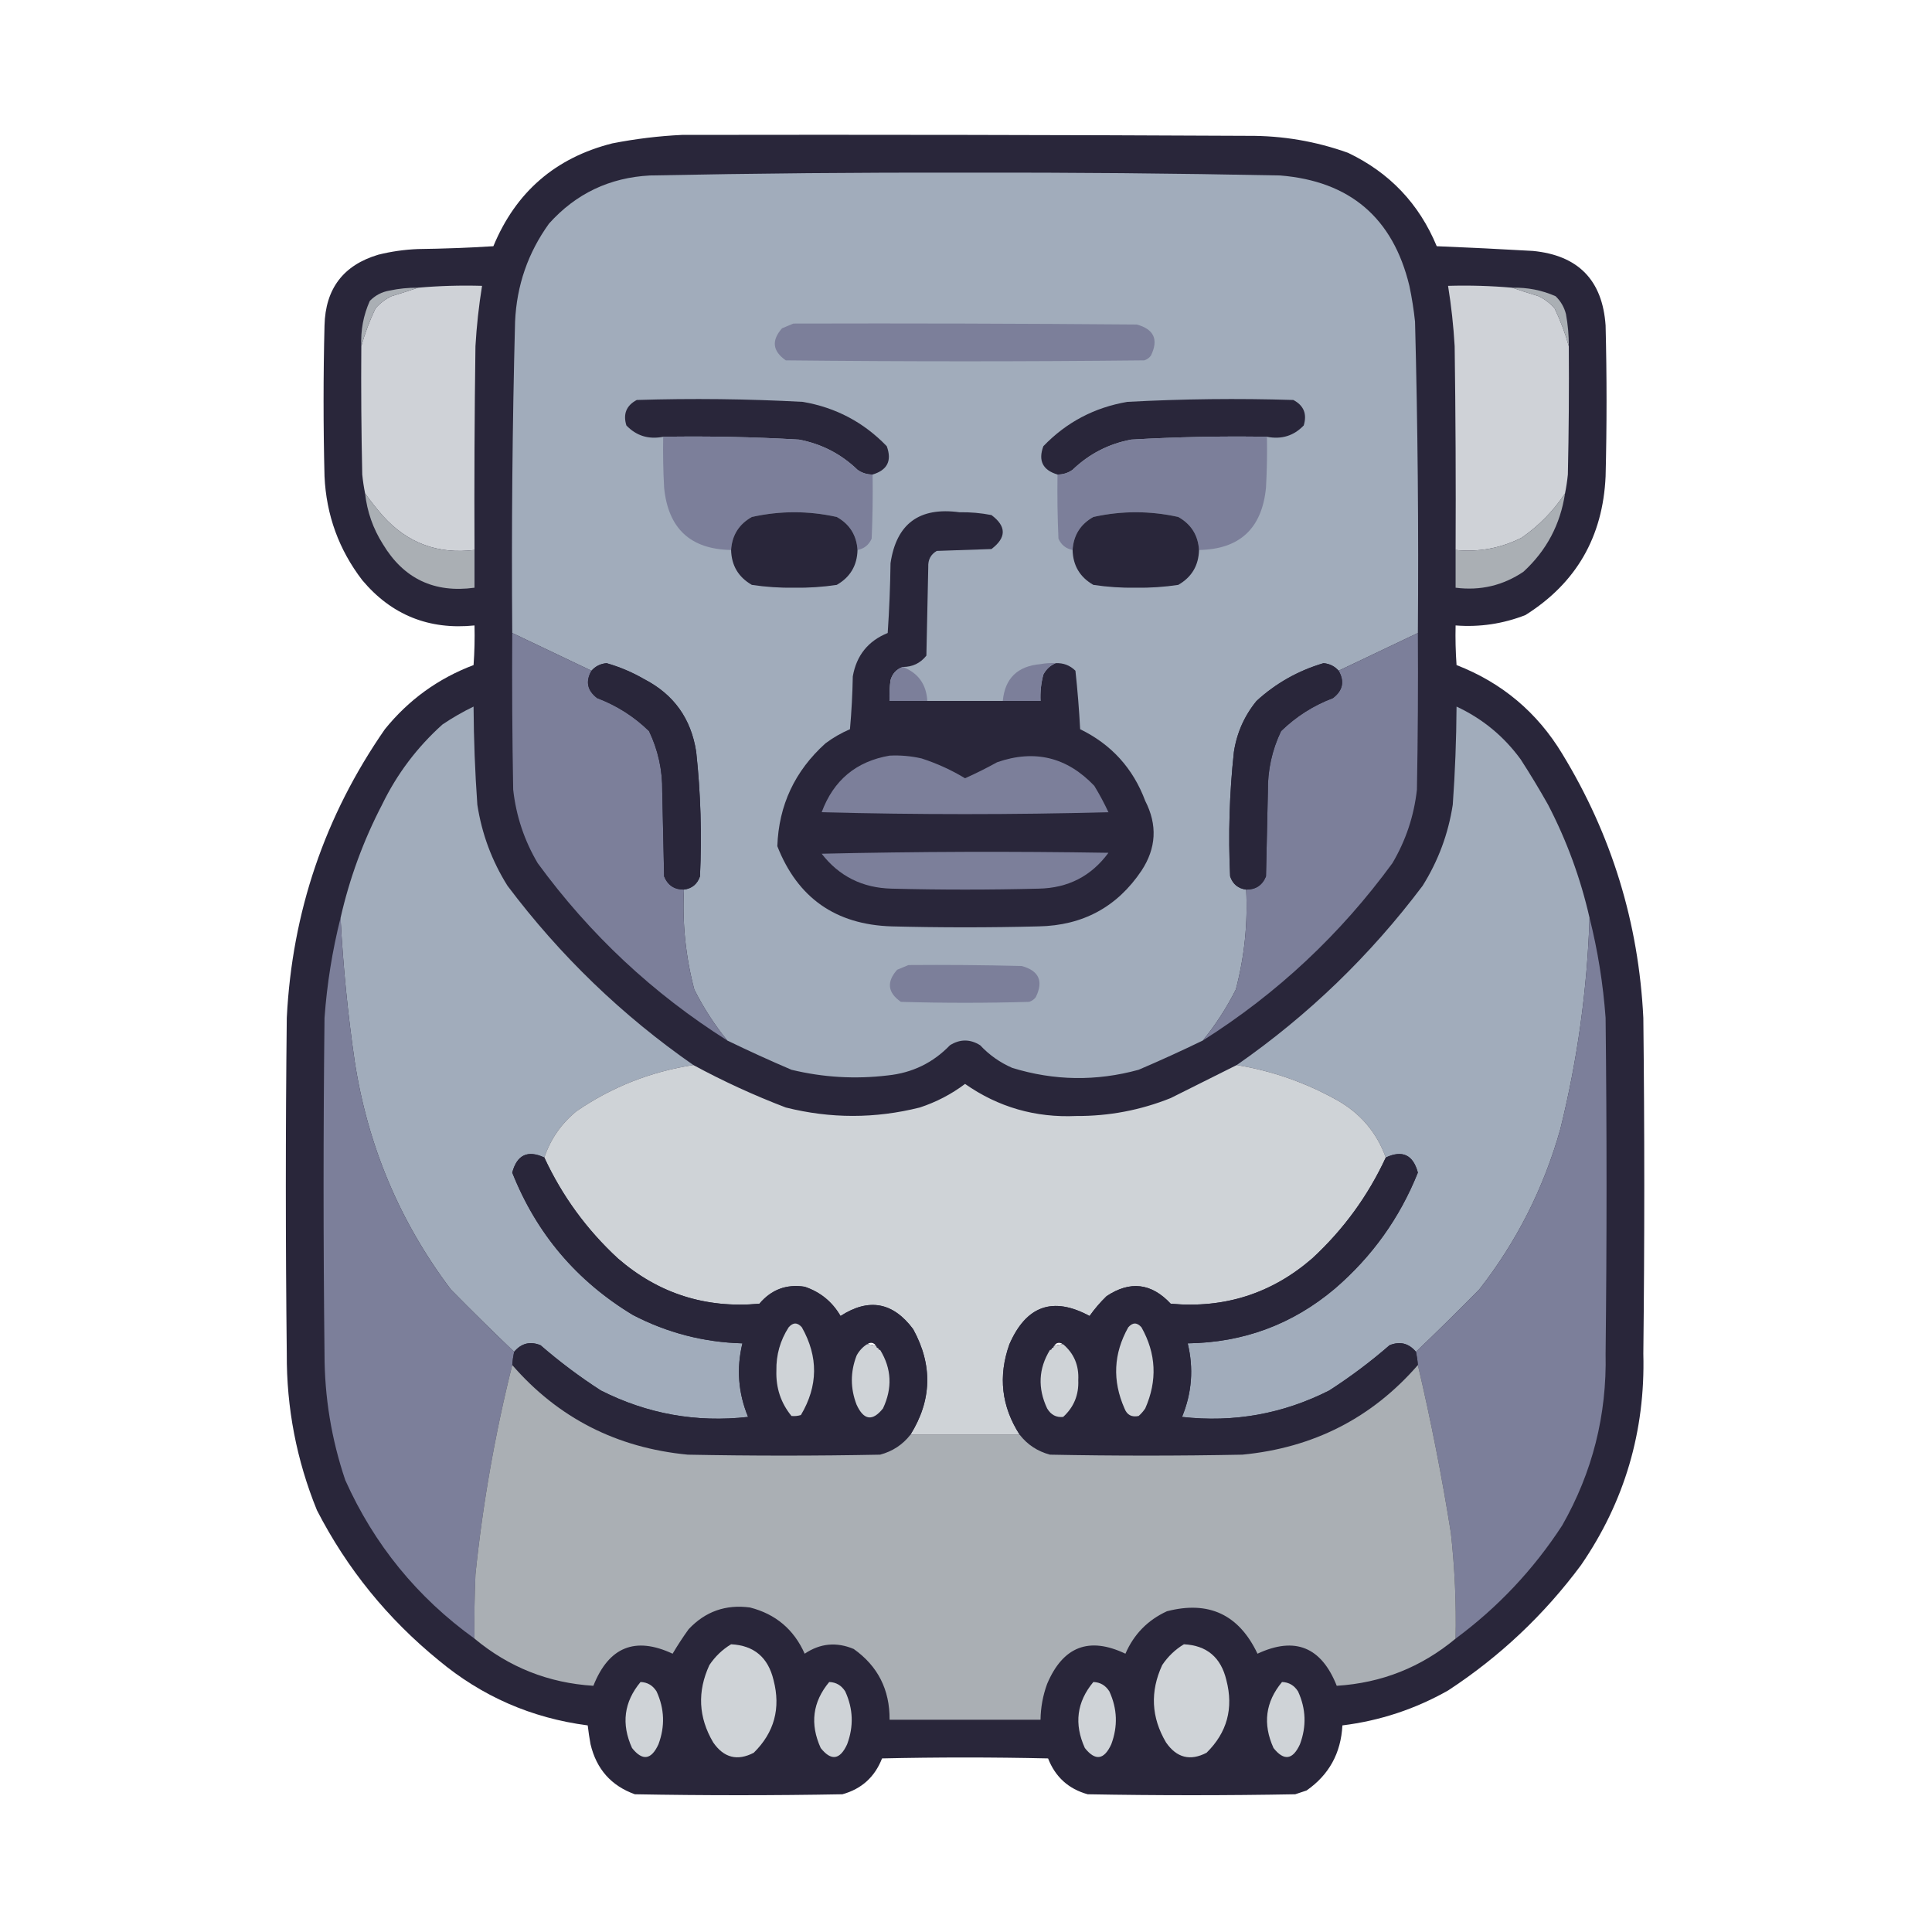<?xml version="1.0" encoding="UTF-8"?>
<!DOCTYPE svg PUBLIC "-//W3C//DTD SVG 1.1//EN" "http://www.w3.org/Graphics/SVG/1.1/DTD/svg11.dtd">
<svg xmlns="http://www.w3.org/2000/svg" version="1.1" width="1024px" height="1024px" style="shape-rendering:geometricPrecision; text-rendering:geometricPrecision; image-rendering:optimizeQuality; fill-rule:evenodd; clip-rule:evenodd" xmlns:xlink="http://www.w3.org/1999/xlink">
<g><path style="opacity:1" fill="#29263a" d="M 361.5,71.5 C 461.501,71.333 561.501,71.5 661.5,72C 679.712,71.869 697.379,74.869 714.5,81C 736.506,91.506 752.173,108.006 761.5,130.5C 778.511,131.184 795.511,132.017 812.5,133C 836.512,135.344 849.345,148.511 851,172.5C 851.667,199.167 851.667,225.833 851,252.5C 849.549,284.593 835.383,309.093 808.5,326C 796.595,330.651 784.262,332.484 771.5,331.5C 771.334,338.508 771.5,345.508 772,352.5C 796.029,361.838 814.696,377.505 828,399.5C 854.203,442.448 868.537,489.115 871,539.5C 871.667,598.833 871.667,658.167 871,717.5C 872.075,758.562 861.075,795.895 838,829.5C 818.452,855.857 794.952,878.024 767.5,896C 750.054,905.862 731.387,912.028 711.5,914.5C 710.729,929.22 704.395,940.72 692.5,949C 690.5,949.667 688.5,950.333 686.5,951C 649.833,951.667 613.167,951.667 576.5,951C 566.354,948.189 559.354,941.855 555.5,932C 526.167,931.333 496.833,931.333 467.5,932C 463.646,941.855 456.646,948.189 446.5,951C 409.833,951.667 373.167,951.667 336.5,951C 323.973,946.517 316.139,937.683 313,924.5C 312.39,921.173 311.89,917.839 311.5,914.5C 281.742,910.616 255.408,899.116 232.5,880C 205.437,857.945 183.937,831.445 168,800.5C 157.181,773.926 151.848,746.26 152,717.5C 151.333,658.167 151.333,598.833 152,539.5C 154.811,483.398 172.144,432.398 204,386.5C 216.565,370.943 232.232,359.61 251,352.5C 251.5,345.508 251.666,338.508 251.5,331.5C 227.321,333.947 207.488,325.947 192,307.5C 179.608,291.33 172.941,272.997 172,252.5C 171.333,225.833 171.333,199.167 172,172.5C 172.476,153.015 181.976,140.515 200.5,135C 207.394,133.282 214.394,132.282 221.5,132C 234.846,131.833 248.179,131.333 261.5,130.5C 273.383,101.783 294.383,83.616 324.5,76C 336.875,73.578 349.208,72.078 361.5,71.5 Z M 459.5,712.5 C 461.455,711.07 463.121,711.403 464.5,713.5C 462.883,712.962 461.216,712.629 459.5,712.5 Z M 563.5,712.5 C 561.784,712.629 560.117,712.962 558.5,713.5C 559.879,711.403 561.545,711.07 563.5,712.5 Z"/></g>
<g><path style="opacity:1" fill="#a1acbb" d="M 751.5,335.5 C 737.5,342.167 723.5,348.833 709.5,355.5C 707.398,353.115 704.731,351.782 701.5,351.5C 688.083,355.456 676.25,362.123 666,371.5C 659.569,379.367 655.569,388.367 654,398.5C 651.624,420.441 650.958,442.441 652,464.5C 653.406,468.613 656.239,470.947 660.5,471.5C 661.411,489.469 659.577,507.136 655,524.5C 650.099,534.209 644.265,543.209 637.5,551.5C 626.281,556.943 614.948,562.11 603.5,567C 581.052,573.171 558.719,572.838 536.5,566C 530.001,563.166 524.335,559.166 519.5,554C 514.167,550.667 508.833,550.667 503.5,554C 494.5,563.333 483.5,568.666 470.5,570C 453.327,572.064 436.327,571.064 419.5,567C 408.052,562.11 396.719,556.943 385.5,551.5C 378.735,543.209 372.901,534.209 368,524.5C 363.423,507.136 361.589,489.469 362.5,471.5C 366.761,470.947 369.594,468.613 371,464.5C 372.042,442.441 371.376,420.441 369,398.5C 366.31,380.923 357.143,368.09 341.5,360C 335.16,356.328 328.493,353.495 321.5,351.5C 318.269,351.782 315.602,353.115 313.5,355.5C 299.5,348.833 285.5,342.167 271.5,335.5C 271.062,280.483 271.562,225.483 273,170.5C 273.845,151.296 279.845,133.963 291,118.5C 305.233,102.635 323.067,94.135 344.5,93C 400.155,91.874 455.821,91.374 511.5,91.5C 567.179,91.374 622.845,91.874 678.5,93C 715.487,95.991 738.321,115.491 747,151.5C 748.325,157.782 749.325,164.115 750,170.5C 751.438,225.483 751.938,280.483 751.5,335.5 Z"/></g>
<g><path style="opacity:1" fill="#cfd2d7" d="M 251.5,291.5 C 232.113,293.874 215.946,287.874 203,273.5C 199.589,269.601 196.422,265.601 193.5,261.5C 192.839,258.213 192.339,254.88 192,251.5C 191.5,228.836 191.333,206.169 191.5,183.5C 193.375,176.716 195.875,170.049 199,163.5C 201.383,160.727 204.217,158.561 207.5,157C 212.311,155.552 216.977,154.052 221.5,152.5C 232.654,151.505 243.988,151.172 255.5,151.5C 253.786,162.093 252.619,172.759 252,183.5C 251.5,219.498 251.333,255.498 251.5,291.5 Z"/></g>
<g><path style="opacity:1" fill="#cfd2d7" d="M 801.5,152.5 C 806.023,154.052 810.689,155.552 815.5,157C 818.783,158.561 821.617,160.727 824,163.5C 827.125,170.049 829.625,176.716 831.5,183.5C 831.667,206.169 831.5,228.836 831,251.5C 830.661,254.88 830.161,258.213 829.5,261.5C 823.404,270.764 815.737,278.597 806.5,285C 795.496,290.567 783.829,292.734 771.5,291.5C 771.667,255.498 771.5,219.498 771,183.5C 770.381,172.759 769.214,162.093 767.5,151.5C 779.012,151.172 790.346,151.505 801.5,152.5 Z"/></g>
<g><path style="opacity:1" fill="#aaafb4" d="M 221.5,152.5 C 216.977,154.052 212.311,155.552 207.5,157C 204.217,158.561 201.383,160.727 199,163.5C 195.875,170.049 193.375,176.716 191.5,183.5C 191.102,175.11 192.602,167.11 196,159.5C 198.875,156.537 202.375,154.704 206.5,154C 211.448,152.95 216.448,152.45 221.5,152.5 Z"/></g>
<g><path style="opacity:1" fill="#aaafb4" d="M 801.5,152.5 C 809.515,152.28 817.182,153.78 824.5,157C 827.231,159.626 829.064,162.793 830,166.5C 831.029,172.123 831.529,177.79 831.5,183.5C 829.625,176.716 827.125,170.049 824,163.5C 821.617,160.727 818.783,158.561 815.5,157C 810.689,155.552 806.023,154.052 801.5,152.5 Z"/></g>
<g><path style="opacity:1" fill="#7c7f9a" d="M 420.5,171.5 C 481.168,171.333 541.834,171.5 602.5,172C 611.657,174.481 614.157,179.981 610,188.5C 609.097,189.701 607.931,190.535 606.5,191C 543.167,191.667 479.833,191.667 416.5,191C 409.457,186.112 408.79,180.445 414.5,174C 416.611,173.155 418.611,172.322 420.5,171.5 Z"/></g>
<g><path style="opacity:1" fill="#29263a" d="M 462.5,251.5 C 459.575,251.54 456.909,250.707 454.5,249C 445.761,240.599 435.428,235.266 423.5,233C 399.529,231.596 375.529,231.096 351.5,231.5C 343.774,233.008 337.274,231.008 332,225.5C 330.142,219.419 331.975,214.919 337.5,212C 366.857,211.086 396.19,211.419 425.5,213C 442.958,215.978 457.791,223.811 470,236.5C 472.826,244.181 470.326,249.181 462.5,251.5 Z"/></g>
<g><path style="opacity:1" fill="#29263a" d="M 671.5,231.5 C 647.471,231.096 623.471,231.596 599.5,233C 587.572,235.266 577.239,240.599 568.5,249C 566.091,250.707 563.425,251.54 560.5,251.5C 552.674,249.181 550.174,244.181 553,236.5C 565.209,223.811 580.042,215.978 597.5,213C 626.81,211.419 656.143,211.086 685.5,212C 691.025,214.919 692.858,219.419 691,225.5C 685.726,231.008 679.226,233.008 671.5,231.5 Z"/></g>
<g><path style="opacity:1" fill="#7c7f9a" d="M 351.5,231.5 C 375.529,231.096 399.529,231.596 423.5,233C 435.428,235.266 445.761,240.599 454.5,249C 456.909,250.707 459.575,251.54 462.5,251.5C 462.667,262.838 462.5,274.172 462,285.5C 460.52,288.817 458.02,290.817 454.5,291.5C 454.003,283.671 450.336,277.838 443.5,274C 428.5,270.667 413.5,270.667 398.5,274C 391.664,277.838 387.997,283.671 387.5,291.5C 365.964,291.136 354.131,280.136 352,258.5C 351.5,249.506 351.334,240.506 351.5,231.5 Z"/></g>
<g><path style="opacity:1" fill="#7c7f9a" d="M 671.5,231.5 C 671.666,240.506 671.5,249.506 671,258.5C 668.869,280.136 657.036,291.136 635.5,291.5C 635.003,283.671 631.336,277.838 624.5,274C 609.5,270.667 594.5,270.667 579.5,274C 572.664,277.838 568.997,283.671 568.5,291.5C 564.98,290.817 562.48,288.817 561,285.5C 560.5,274.172 560.333,262.838 560.5,251.5C 563.425,251.54 566.091,250.707 568.5,249C 577.239,240.599 587.572,235.266 599.5,233C 623.471,231.596 647.471,231.096 671.5,231.5 Z"/></g>
<g><path style="opacity:1" fill="#aaafb4" d="M 193.5,261.5 C 196.422,265.601 199.589,269.601 203,273.5C 215.946,287.874 232.113,293.874 251.5,291.5C 251.5,298.167 251.5,304.833 251.5,311.5C 230.176,314.419 214.009,306.752 203,288.5C 197.74,280.218 194.573,271.218 193.5,261.5 Z"/></g>
<g><path style="opacity:1" fill="#aaafb4" d="M 829.5,261.5 C 827.03,277.941 819.697,291.775 807.5,303C 796.66,310.338 784.66,313.171 771.5,311.5C 771.5,304.833 771.5,298.167 771.5,291.5C 783.829,292.734 795.496,290.567 806.5,285C 815.737,278.597 823.404,270.764 829.5,261.5 Z"/></g>
<g><path style="opacity:1" fill="#29263a" d="M 454.5,291.5 C 454.299,299.736 450.633,305.903 443.5,310C 436.074,311.115 428.574,311.615 421,311.5C 413.426,311.615 405.926,311.115 398.5,310C 391.367,305.903 387.701,299.736 387.5,291.5C 387.997,283.671 391.664,277.838 398.5,274C 413.5,270.667 428.5,270.667 443.5,274C 450.336,277.838 454.003,283.671 454.5,291.5 Z"/></g>
<g><path style="opacity:1" fill="#29263a" d="M 478.5,353.5 C 475.155,354.68 472.989,357.013 472,360.5C 471.501,364.152 471.335,367.818 471.5,371.5C 478.167,371.5 484.833,371.5 491.5,371.5C 504.833,371.5 518.167,371.5 531.5,371.5C 538.167,371.5 544.833,371.5 551.5,371.5C 551.275,366.752 551.775,362.085 553,357.5C 554.494,354.686 556.66,352.686 559.5,351.5C 563.587,351.294 567.087,352.627 570,355.5C 571.121,365.752 571.954,376.085 572.5,386.5C 589.043,394.545 600.543,407.211 607,424.5C 613.533,437.233 612.867,449.566 605,461.5C 592.09,480.717 573.924,490.551 550.5,491C 524.5,491.667 498.5,491.667 472.5,491C 442.909,490.054 422.743,475.887 412,448.5C 412.757,426.813 421.257,408.647 437.5,394C 441.506,390.995 445.84,388.495 450.5,386.5C 451.332,377.184 451.832,367.851 452,358.5C 453.952,347.387 460.118,339.721 470.5,335.5C 471.333,323.18 471.833,310.847 472,298.5C 475.09,277.608 487.257,268.608 508.5,271.5C 514.246,271.406 519.913,271.906 525.5,273C 533.485,278.951 533.485,284.951 525.5,291C 515.833,291.333 506.167,291.667 496.5,292C 493.323,293.849 491.823,296.682 492,300.5C 491.667,316.167 491.333,331.833 491,347.5C 487.811,351.508 483.645,353.508 478.5,353.5 Z"/></g>
<g><path style="opacity:1" fill="#29263a" d="M 635.5,291.5 C 635.299,299.736 631.633,305.903 624.5,310C 617.074,311.115 609.574,311.615 602,311.5C 594.426,311.615 586.926,311.115 579.5,310C 572.367,305.903 568.701,299.736 568.5,291.5C 568.997,283.671 572.664,277.838 579.5,274C 594.5,270.667 609.5,270.667 624.5,274C 631.336,277.838 635.003,283.671 635.5,291.5 Z"/></g>
<g><path style="opacity:1" fill="#7c7f9a" d="M 271.5,335.5 C 285.5,342.167 299.5,348.833 313.5,355.5C 310.251,361.162 311.251,365.996 316.5,370C 326.937,373.961 336.103,379.794 344,387.5C 348.824,397.582 351.157,408.249 351,419.5C 351.333,434.5 351.667,449.5 352,464.5C 353.926,469.212 357.426,471.545 362.5,471.5C 361.589,489.469 363.423,507.136 368,524.5C 372.901,534.209 378.735,543.209 385.5,551.5C 346.131,526.637 312.631,495.304 285,457.5C 277.866,445.431 273.532,432.431 272,418.5C 271.5,390.835 271.333,363.169 271.5,335.5 Z"/></g>
<g><path style="opacity:1" fill="#7c7f9a" d="M 751.5,335.5 C 751.667,363.169 751.5,390.835 751,418.5C 749.468,432.431 745.134,445.431 738,457.5C 710.369,495.304 676.869,526.637 637.5,551.5C 644.265,543.209 650.099,534.209 655,524.5C 659.577,507.136 661.411,489.469 660.5,471.5C 665.574,471.545 669.074,469.212 671,464.5C 671.333,449.5 671.667,434.5 672,419.5C 671.843,408.249 674.176,397.582 679,387.5C 686.897,379.794 696.063,373.961 706.5,370C 711.749,365.996 712.749,361.162 709.5,355.5C 723.5,348.833 737.5,342.167 751.5,335.5 Z"/></g>
<g><path style="opacity:1" fill="#29263a" d="M 362.5,471.5 C 357.426,471.545 353.926,469.212 352,464.5C 351.667,449.5 351.333,434.5 351,419.5C 351.157,408.249 348.824,397.582 344,387.5C 336.103,379.794 326.937,373.961 316.5,370C 311.251,365.996 310.251,361.162 313.5,355.5C 315.602,353.115 318.269,351.782 321.5,351.5C 328.493,353.495 335.16,356.328 341.5,360C 357.143,368.09 366.31,380.923 369,398.5C 371.376,420.441 372.042,442.441 371,464.5C 369.594,468.613 366.761,470.947 362.5,471.5 Z"/></g>
<g><path style="opacity:1" fill="#7c7f9a" d="M 559.5,351.5 C 556.66,352.686 554.494,354.686 553,357.5C 551.775,362.085 551.275,366.752 551.5,371.5C 544.833,371.5 538.167,371.5 531.5,371.5C 532.632,359.536 539.299,353.036 551.5,352C 554.146,351.503 556.813,351.336 559.5,351.5 Z"/></g>
<g><path style="opacity:1" fill="#29263a" d="M 709.5,355.5 C 712.749,361.162 711.749,365.996 706.5,370C 696.063,373.961 686.897,379.794 679,387.5C 674.176,397.582 671.843,408.249 672,419.5C 671.667,434.5 671.333,449.5 671,464.5C 669.074,469.212 665.574,471.545 660.5,471.5C 656.239,470.947 653.406,468.613 652,464.5C 650.958,442.441 651.624,420.441 654,398.5C 655.569,388.367 659.569,379.367 666,371.5C 676.25,362.123 688.083,355.456 701.5,351.5C 704.731,351.782 707.398,353.115 709.5,355.5 Z"/></g>
<g><path style="opacity:1" fill="#7c7f9a" d="M 478.5,353.5 C 486.633,356.649 490.966,362.649 491.5,371.5C 484.833,371.5 478.167,371.5 471.5,371.5C 471.335,367.818 471.501,364.152 472,360.5C 472.989,357.013 475.155,354.68 478.5,353.5 Z"/></g>
<g><path style="opacity:1" fill="#a1acbb" d="M 367.5,564.5 C 344.932,567.954 324.265,576.121 305.5,589C 297.469,595.574 291.802,603.74 288.5,613.5C 279.697,609.401 274.03,612.068 271.5,621.5C 284.308,653.815 305.641,678.981 335.5,697C 353.651,706.432 372.984,711.432 393.5,712C 390.27,725.316 391.27,738.316 396.5,751C 369.056,754.093 343.056,749.427 318.5,737C 307.268,729.769 296.601,721.769 286.5,713C 280.991,710.78 276.324,711.947 272.5,716.5C 261.228,705.729 250.062,694.729 239,683.5C 211.909,647.626 194.909,607.292 188,562.5C 184.328,537.279 181.828,511.945 180.5,486.5C 185.261,465.548 192.595,445.548 202.5,426.5C 210.373,410.265 221.04,396.098 234.5,384C 239.755,380.454 245.255,377.288 251,374.5C 251.104,391.867 251.771,409.201 253,426.5C 255.375,441.961 260.708,456.294 269,469.5C 296.855,506.525 329.688,538.192 367.5,564.5 Z"/></g>
<g><path style="opacity:1" fill="#a1acbb" d="M 820.5,426.5 C 830.405,445.548 837.739,465.548 842.5,486.5C 841.264,524.39 836.097,561.723 827,598.5C 818.188,629.791 803.855,658.125 784,683.5C 772.938,694.729 761.772,705.729 750.5,716.5C 746.676,711.947 742.009,710.78 736.5,713C 726.399,721.769 715.732,729.769 704.5,737C 679.944,749.427 653.944,754.093 626.5,751C 631.73,738.316 632.73,725.316 629.5,712C 659.083,711.588 685.083,701.921 707.5,683C 727.221,666.037 741.887,645.537 751.5,621.5C 748.97,612.068 743.303,609.401 734.5,613.5C 729.643,600.139 720.977,589.972 708.5,583C 691.894,573.743 674.227,567.576 655.5,564.5C 693.312,538.192 726.145,506.525 754,469.5C 762.292,456.294 767.625,441.961 770,426.5C 771.229,409.201 771.896,391.867 772,374.5C 785.761,380.932 797.095,390.265 806,402.5C 811.11,410.397 815.944,418.397 820.5,426.5 Z"/></g>
<g><path style="opacity:1" fill="#7c7f9a" d="M 471.5,400.5 C 477.245,400.211 482.912,400.711 488.5,402C 496.673,404.657 504.34,408.157 511.5,412.5C 517.256,409.927 522.923,407.093 528.5,404C 548.355,397.104 565.521,401.271 580,416.5C 582.769,421.039 585.269,425.706 587.5,430.5C 536.833,431.833 486.167,431.833 435.5,430.5C 441.783,413.543 453.783,403.543 471.5,400.5 Z"/></g>
<g><path style="opacity:1" fill="#7c7f9a" d="M 435.5,452.5 C 485.998,451.335 536.665,451.168 587.5,452C 578.399,464.383 566.066,470.716 550.5,471C 524.5,471.667 498.5,471.667 472.5,471C 457.103,470.611 444.769,464.444 435.5,452.5 Z"/></g>
<g><path style="opacity:1" fill="#7c7f9a" d="M 180.5,486.5 C 181.828,511.945 184.328,537.279 188,562.5C 194.909,607.292 211.909,647.626 239,683.5C 250.062,694.729 261.228,705.729 272.5,716.5C 272.007,718.806 271.674,721.139 271.5,723.5C 262.365,760.011 255.865,797.011 252,834.5C 251.5,845.828 251.333,857.162 251.5,868.5C 221.138,846.638 198.305,818.638 183,784.5C 175.66,762.789 171.994,740.455 172,717.5C 171.333,658.167 171.333,598.833 172,539.5C 173.314,521.449 176.148,503.783 180.5,486.5 Z"/></g>
<g><path style="opacity:1" fill="#7c7f9a" d="M 842.5,486.5 C 846.852,503.783 849.686,521.449 851,539.5C 851.667,598.833 851.667,658.167 851,717.5C 851.697,750.035 844.03,780.369 828,808.5C 812.772,831.895 793.939,851.895 771.5,868.5C 771.9,849.775 771.067,831.109 769,812.5C 764.249,782.58 758.416,752.914 751.5,723.5C 751.326,721.139 750.993,718.806 750.5,716.5C 761.772,705.729 772.938,694.729 784,683.5C 803.855,658.125 818.188,629.791 827,598.5C 836.097,561.723 841.264,524.39 842.5,486.5 Z"/></g>
<g><path style="opacity:1" fill="#7c7f9a" d="M 481.5,511.5 C 501.503,511.333 521.503,511.5 541.5,512C 550.657,514.481 553.157,519.981 549,528.5C 548.097,529.701 546.931,530.535 545.5,531C 522.833,531.667 500.167,531.667 477.5,531C 470.457,526.112 469.79,520.445 475.5,514C 477.611,513.155 479.611,512.322 481.5,511.5 Z"/></g>
<g><path style="opacity:1" fill="#cfd3d7" d="M 367.5,564.5 C 383.272,573.05 399.606,580.55 416.5,587C 440.171,592.934 463.838,592.934 487.5,587C 496.261,584.121 504.261,579.954 511.5,574.5C 529.084,586.818 548.751,592.485 570.5,591.5C 587.812,591.588 604.479,588.421 620.5,582C 632.251,576.125 643.918,570.291 655.5,564.5C 674.227,567.576 691.894,573.743 708.5,583C 720.977,589.972 729.643,600.139 734.5,613.5C 725.056,633.874 712.056,651.707 695.5,667C 674.036,685.598 649.036,693.598 620.5,691C 610.272,680.044 598.939,678.711 586.5,687C 583.135,690.261 580.135,693.761 577.5,697.5C 558.095,687.026 543.928,692.026 535,712.5C 528.962,729.475 530.795,745.475 540.5,760.5C 521.167,760.5 501.833,760.5 482.5,760.5C 493.929,742.196 494.429,723.53 484,704.5C 473.309,690.15 460.475,687.817 445.5,697.5C 441.13,689.967 434.797,684.8 426.5,682C 416.822,680.505 408.822,683.505 402.5,691C 373.964,693.598 348.964,685.598 327.5,667C 310.944,651.707 297.944,633.874 288.5,613.5C 291.802,603.74 297.469,595.574 305.5,589C 324.265,576.121 344.932,567.954 367.5,564.5 Z"/></g>
<g><path style="opacity:1" fill="#29263a" d="M 288.5,613.5 C 297.944,633.874 310.944,651.707 327.5,667C 348.964,685.598 373.964,693.598 402.5,691C 408.822,683.505 416.822,680.505 426.5,682C 434.797,684.8 441.13,689.967 445.5,697.5C 460.475,687.817 473.309,690.15 484,704.5C 494.429,723.53 493.929,742.196 482.5,760.5C 478.408,765.736 473.074,769.236 466.5,771C 432.5,771.667 398.5,771.667 364.5,771C 326.855,767.375 295.855,751.542 271.5,723.5C 271.674,721.139 272.007,718.806 272.5,716.5C 276.324,711.947 280.991,710.78 286.5,713C 296.601,721.769 307.268,729.769 318.5,737C 343.056,749.427 369.056,754.093 396.5,751C 391.27,738.316 390.27,725.316 393.5,712C 372.984,711.432 353.651,706.432 335.5,697C 305.641,678.981 284.308,653.815 271.5,621.5C 274.03,612.068 279.697,609.401 288.5,613.5 Z M 459.5,712.5 C 461.455,711.07 463.121,711.403 464.5,713.5C 462.883,712.962 461.216,712.629 459.5,712.5 Z"/></g>
<g><path style="opacity:1" fill="#29263a" d="M 750.5,716.5 C 750.993,718.806 751.326,721.139 751.5,723.5C 727.145,751.542 696.145,767.375 658.5,771C 624.5,771.667 590.5,771.667 556.5,771C 549.926,769.236 544.592,765.736 540.5,760.5C 530.795,745.475 528.962,729.475 535,712.5C 543.928,692.026 558.095,687.026 577.5,697.5C 580.135,693.761 583.135,690.261 586.5,687C 598.939,678.711 610.272,680.044 620.5,691C 649.036,693.598 674.036,685.598 695.5,667C 712.056,651.707 725.056,633.874 734.5,613.5C 743.303,609.401 748.97,612.068 751.5,621.5C 741.887,645.537 727.221,666.037 707.5,683C 685.083,701.921 659.083,711.588 629.5,712C 632.73,725.316 631.73,738.316 626.5,751C 653.944,754.093 679.944,749.427 704.5,737C 715.732,729.769 726.399,721.769 736.5,713C 742.009,710.78 746.676,711.947 750.5,716.5 Z M 563.5,712.5 C 561.784,712.629 560.117,712.962 558.5,713.5C 559.879,711.403 561.545,711.07 563.5,712.5 Z"/></g>
<g><path style="opacity:1" fill="#cfd3d7" d="M 419.5,750.5 C 413.88,743.64 411.213,735.64 411.5,726.5C 411.344,718.14 413.511,710.473 418,703.5C 420.333,700.833 422.667,700.833 425,703.5C 433.8,719.118 433.633,734.618 424.5,750C 422.866,750.494 421.199,750.66 419.5,750.5 Z"/></g>
<g><path style="opacity:1" fill="#cfd3d7" d="M 603.5,750.5 C 599.818,751.275 597.318,749.941 596,746.5C 589.505,731.784 590.171,717.45 598,703.5C 600.333,700.833 602.667,700.833 605,703.5C 612.829,717.45 613.495,731.784 607,746.5C 605.968,748.027 604.801,749.36 603.5,750.5 Z"/></g>
<g><path style="opacity:1" fill="#cfd3d7" d="M 459.5,712.5 C 461.216,712.629 462.883,712.962 464.5,713.5C 464.5,714.167 464.833,714.5 465.5,714.5C 465.5,715.167 465.833,715.5 466.5,715.5C 472.569,725.384 473.069,735.718 468,746.5C 462.462,753.459 457.795,752.793 454,744.5C 450.667,735.833 450.667,727.167 454,718.5C 455.331,716.004 457.164,714.004 459.5,712.5 Z"/></g>
<g><path style="opacity:1" fill="#cfd3d7" d="M 563.5,712.5 C 569.25,717.386 571.917,723.72 571.5,731.5C 571.847,739.304 569.18,745.804 563.5,751C 559.835,751.387 557.002,749.887 555,746.5C 549.931,735.718 550.431,725.384 556.5,715.5C 557.167,715.5 557.5,715.167 557.5,714.5C 558.167,714.5 558.5,714.167 558.5,713.5C 560.117,712.962 561.784,712.629 563.5,712.5 Z"/></g>
<g><path style="opacity:1" fill="#aaafb4" d="M 271.5,723.5 C 295.855,751.542 326.855,767.375 364.5,771C 398.5,771.667 432.5,771.667 466.5,771C 473.074,769.236 478.408,765.736 482.5,760.5C 501.833,760.5 521.167,760.5 540.5,760.5C 544.592,765.736 549.926,769.236 556.5,771C 590.5,771.667 624.5,771.667 658.5,771C 696.145,767.375 727.145,751.542 751.5,723.5C 758.416,752.914 764.249,782.58 769,812.5C 771.067,831.109 771.9,849.775 771.5,868.5C 753.252,883.695 732.252,892.029 708.5,893.5C 700.333,872.897 686.333,867.23 666.5,876.5C 656.668,855.75 640.668,848.25 618.5,854C 608.304,858.696 600.971,866.196 596.5,876.5C 577.233,867.316 563.4,872.649 555,892.5C 552.755,898.634 551.589,904.968 551.5,911.5C 524.833,911.5 498.167,911.5 471.5,911.5C 471.616,895.564 465.283,883.064 452.5,874C 443.358,870.148 434.692,870.981 426.5,876.5C 420.781,863.643 411.115,855.477 397.5,852C 384.671,850.276 373.837,854.109 365,863.5C 361.97,867.698 359.137,872.032 356.5,876.5C 336.667,867.23 322.667,872.897 314.5,893.5C 290.748,892.029 269.748,883.695 251.5,868.5C 251.333,857.162 251.5,845.828 252,834.5C 255.865,797.011 262.365,760.011 271.5,723.5 Z"/></g>
<g><path style="opacity:1" fill="#cfd3d7" d="M 387.5,871.5 C 399.624,872.109 407.124,878.443 410,890.5C 413.891,905.443 410.391,918.276 399.5,929C 390.797,933.509 383.63,931.675 378,923.5C 370.172,910.224 369.505,896.558 376,882.5C 379.07,877.927 382.904,874.261 387.5,871.5 Z"/></g>
<g><path style="opacity:1" fill="#cfd3d7" d="M 627.5,871.5 C 639.624,872.109 647.124,878.443 650,890.5C 653.891,905.443 650.391,918.276 639.5,929C 630.797,933.509 623.63,931.675 618,923.5C 610.172,910.224 609.505,896.558 616,882.5C 619.07,877.927 622.904,874.261 627.5,871.5 Z"/></g>
<g><path style="opacity:1" fill="#cfd3d7" d="M 339.5,891.5 C 343.147,891.622 345.981,893.288 348,896.5C 352.21,905.688 352.543,915.021 349,924.5C 345.205,932.793 340.538,933.459 335,926.5C 329.196,913.736 330.696,902.07 339.5,891.5 Z"/></g>
<g><path style="opacity:1" fill="#cfd3d7" d="M 439.5,891.5 C 443.147,891.622 445.981,893.288 448,896.5C 452.21,905.688 452.543,915.021 449,924.5C 445.205,932.793 440.538,933.459 435,926.5C 429.196,913.736 430.696,902.07 439.5,891.5 Z"/></g>
<g><path style="opacity:1" fill="#cfd3d7" d="M 579.5,891.5 C 583.147,891.622 585.981,893.288 588,896.5C 592.21,905.688 592.543,915.021 589,924.5C 585.205,932.793 580.538,933.459 575,926.5C 569.196,913.736 570.696,902.07 579.5,891.5 Z"/></g>
<g><path style="opacity:1" fill="#cfd3d7" d="M 679.5,891.5 C 683.147,891.622 685.981,893.288 688,896.5C 692.21,905.688 692.543,915.021 689,924.5C 685.205,932.793 680.538,933.459 675,926.5C 669.196,913.736 670.696,902.07 679.5,891.5 Z"/></g>
</svg>
